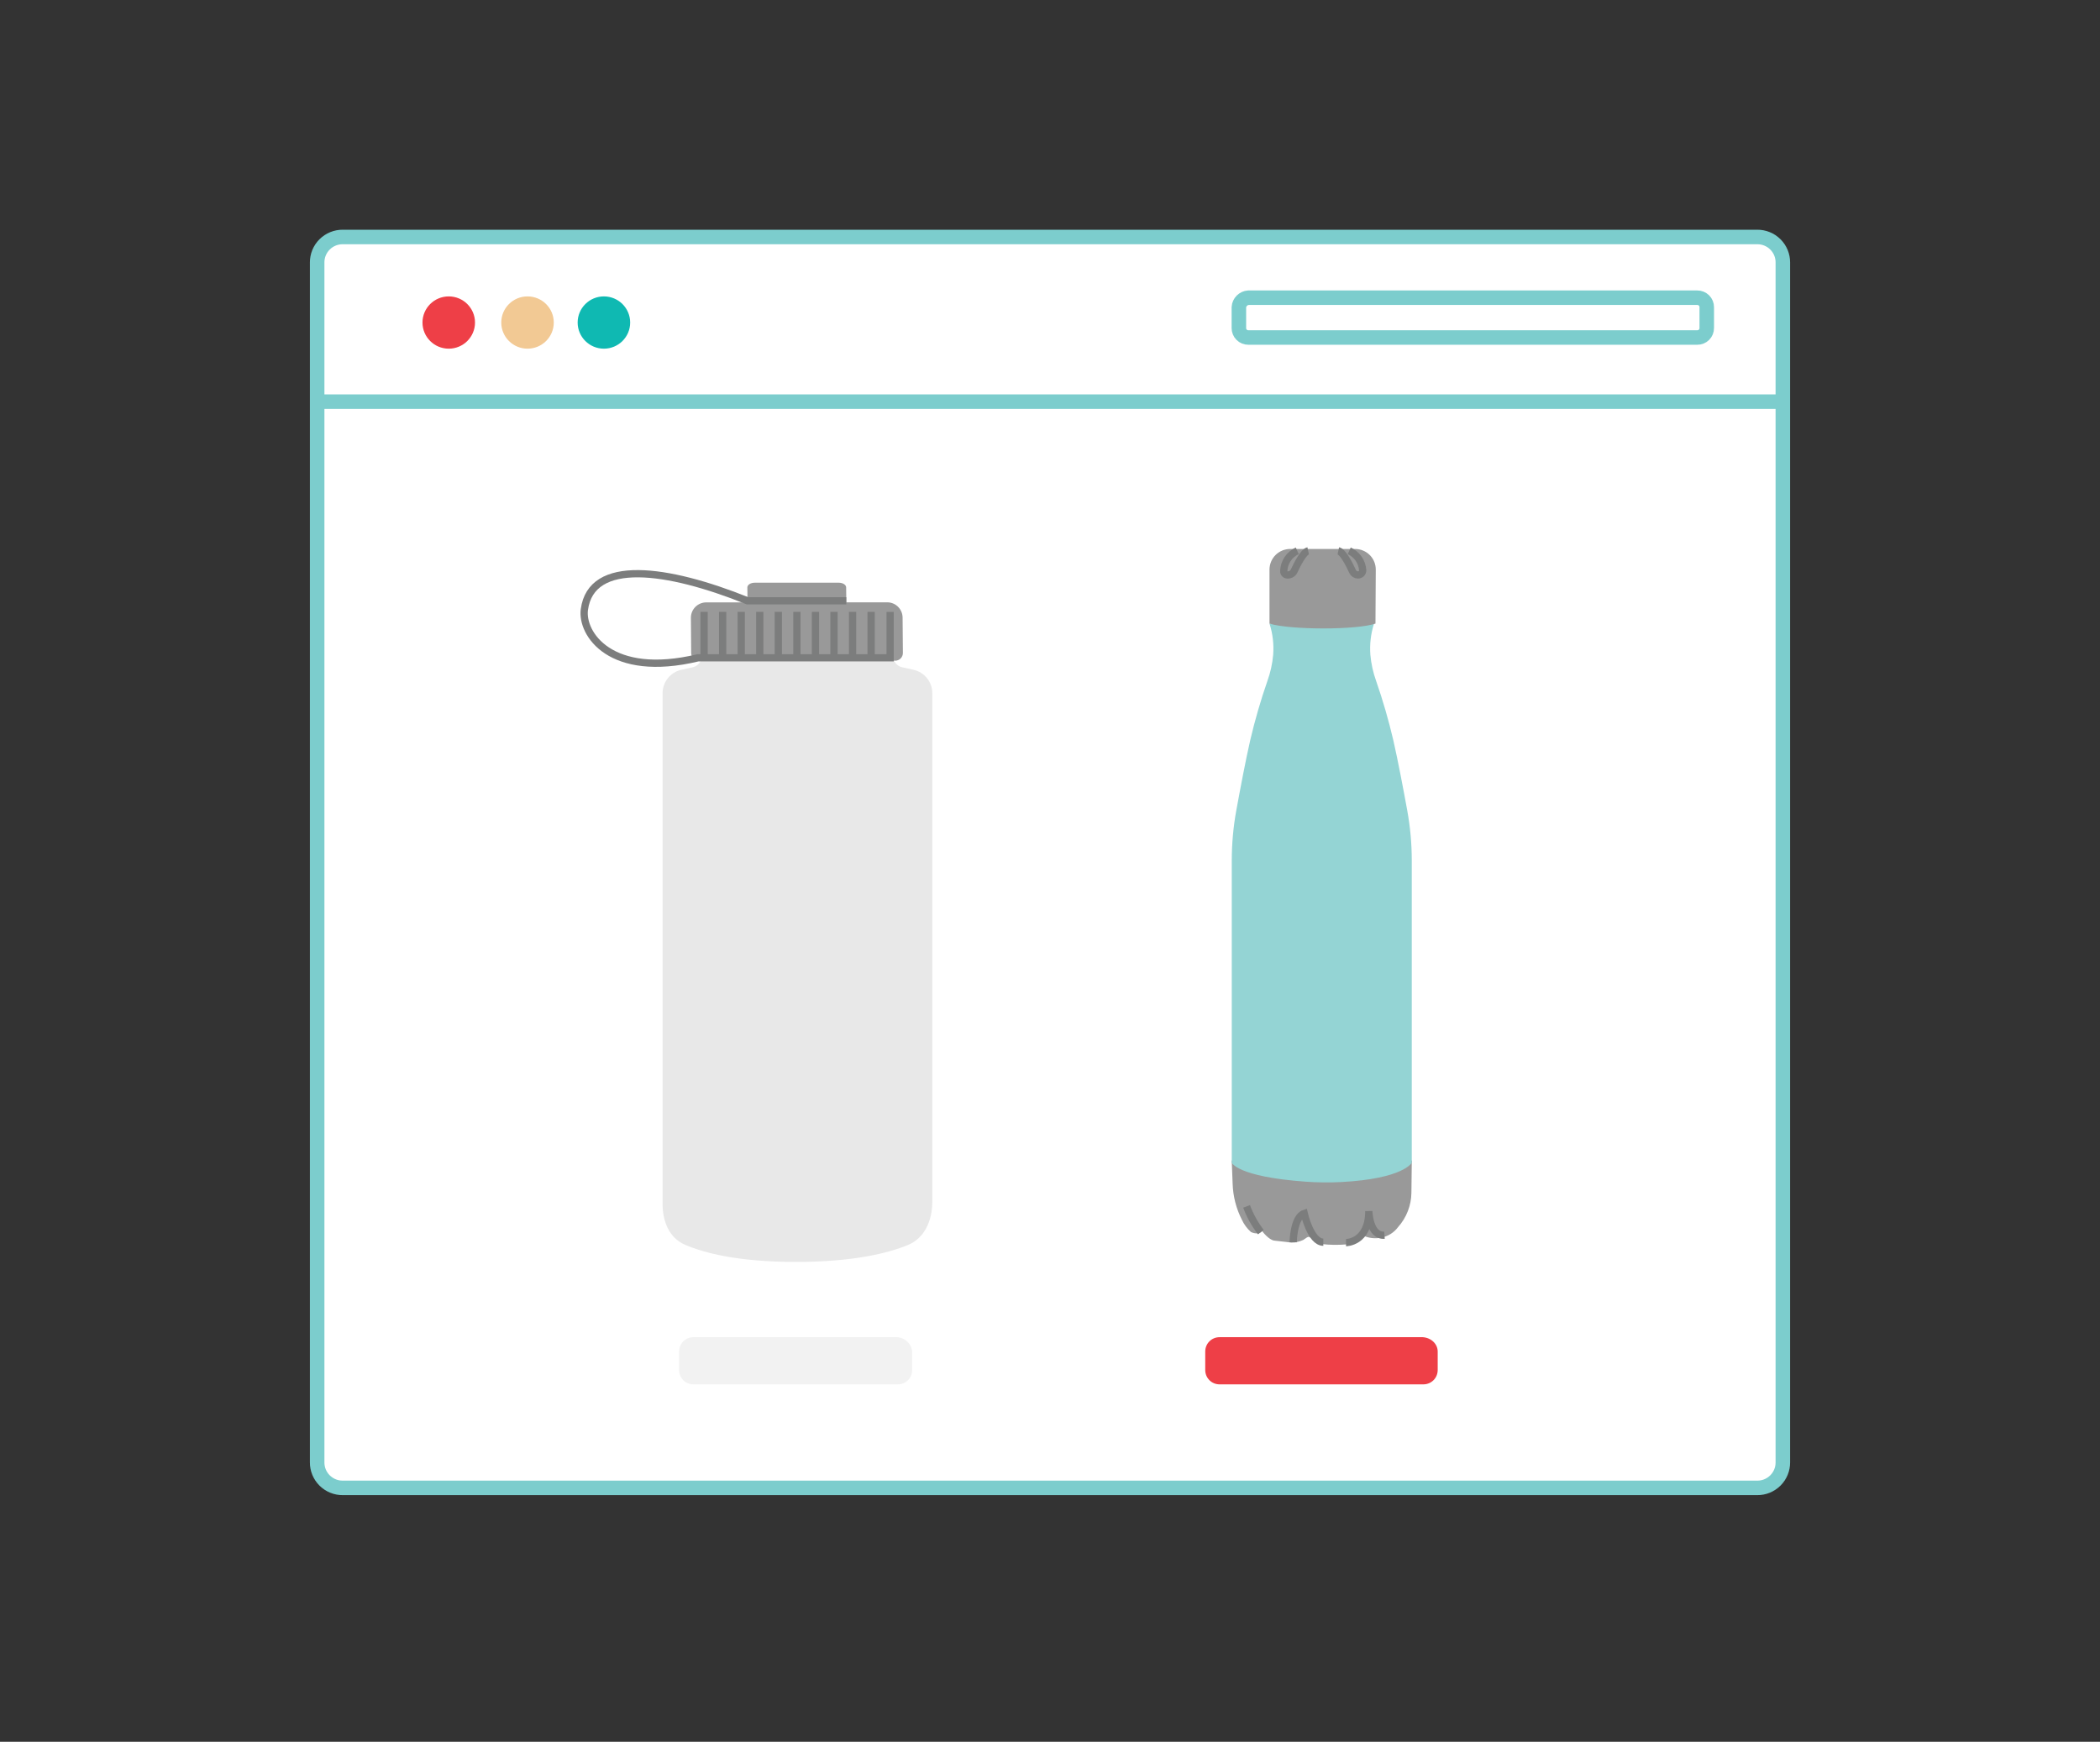 <svg width="217" height="180" viewBox="0 0 217 180" fill="none" xmlns="http://www.w3.org/2000/svg">
<rect x="0" y="0" width="217" height="180" fill="#333333" stroke="none"/>
<g clip-path="url(#clip0_2827_13993)">
<path d="M35.424 24.49H181.576C181.925 24.487 182.271 24.553 182.594 24.685C182.916 24.817 183.21 25.011 183.457 25.257C183.703 25.503 183.899 25.794 184.031 26.116C184.163 26.437 184.23 26.782 184.227 27.129V151.123C184.23 151.47 184.163 151.815 184.031 152.136C183.899 152.457 183.703 152.75 183.457 152.995C183.21 153.241 182.916 153.435 182.594 153.567C182.271 153.699 181.925 153.765 181.576 153.762H35.424C35.075 153.765 34.729 153.699 34.406 153.567C34.084 153.435 33.79 153.241 33.543 152.995C33.297 152.75 33.101 152.457 32.969 152.136C32.837 151.815 32.77 151.47 32.773 151.123V27.129C32.77 26.782 32.837 26.437 32.969 26.116C33.101 25.794 33.297 25.503 33.543 25.257C33.79 25.011 34.084 24.817 34.406 24.685C34.729 24.553 35.075 24.487 35.424 24.49Z" fill="white" stroke="#7CCDCD" stroke-width="1.5" stroke-miterlimit="10"/>
<path d="M46.371 36.033C47.869 36.033 49.084 34.824 49.084 33.332C49.084 31.84 47.869 30.631 46.371 30.631C44.872 30.631 43.657 31.84 43.657 33.332C43.657 34.824 44.872 36.033 46.371 36.033Z" fill="#EE3F47"/>
<path d="M62.404 36.033C63.902 36.033 65.117 34.824 65.117 33.332C65.117 31.84 63.902 30.631 62.404 30.631C60.905 30.631 59.69 31.84 59.69 33.332C59.69 34.824 60.905 36.033 62.404 36.033Z" fill="#0FB9B2"/>
<path d="M54.51 36.033C56.009 36.033 57.224 34.824 57.224 33.332C57.224 31.84 56.009 30.631 54.51 30.631C53.012 30.631 51.797 31.84 51.797 33.332C51.797 34.824 53.012 36.033 54.51 36.033Z" fill="#F2C994"/>
<path d="M129.004 30.766H175.378C175.508 30.765 175.637 30.789 175.758 30.838C175.878 30.887 175.988 30.959 176.08 31.05C176.172 31.142 176.244 31.251 176.293 31.371C176.342 31.491 176.367 31.619 176.365 31.749V33.897C176.367 34.026 176.342 34.155 176.293 34.275C176.244 34.395 176.172 34.504 176.08 34.595C175.988 34.687 175.878 34.759 175.758 34.808C175.637 34.857 175.508 34.881 175.378 34.879H129.004C128.874 34.881 128.745 34.857 128.625 34.808C128.504 34.759 128.395 34.687 128.303 34.595C128.211 34.504 128.138 34.395 128.089 34.275C128.04 34.155 128.016 34.026 128.018 33.897V31.749C128.035 31.494 128.144 31.254 128.326 31.073C128.507 30.892 128.748 30.783 129.004 30.766V30.766Z" stroke="#7CCDCD" stroke-width="1.5" stroke-miterlimit="10"/>
<path d="M32.988 41.508H184.011" stroke="#7CCDCD" stroke-width="1.5" stroke-miterlimit="10"/>
</g>
<path d="M147.016 138.188H126.028C125.195 138.188 124.541 138.842 124.541 139.675V141.577C124.541 142.41 125.195 143.064 126.028 143.064H147.075C147.908 143.064 148.562 142.41 148.562 141.577V139.675C148.562 138.902 147.908 138.248 147.016 138.188V138.188Z" fill="#EE3F47"/>
<path d="M92.709 138.188H71.662C70.829 138.188 70.175 138.842 70.175 139.675V141.577C70.175 142.41 70.829 143.064 71.662 143.064H92.769C93.601 143.064 94.255 142.41 94.255 141.577V139.675C94.195 138.902 93.541 138.248 92.709 138.188Z" fill="#F2F2F2"/>
<path d="M127.279 119.934L127.372 122.33C127.412 123.627 127.738 124.899 128.329 126.056C128.55 126.535 128.867 126.963 129.26 127.316C129.26 127.316 129.979 127.701 130.418 127.223C130.418 127.223 131.109 128.153 131.688 128.209C132.267 128.265 133.444 128.414 133.444 128.414C133.871 128.411 134.291 128.316 134.677 128.135C135.051 127.874 135.088 127.837 135.238 127.818C135.598 127.94 135.924 128.144 136.19 128.414C136.564 128.73 138.902 128.64 139.089 128.603C139.089 128.603 140.095 128.321 140.188 127.986C140.281 127.651 140.77 127.646 140.77 127.646C141.387 127.955 142.092 128.042 142.766 127.893C143.442 127.757 144.044 127.377 144.455 126.826C145.335 125.847 145.828 124.584 145.845 123.27L145.886 119.934L127.279 119.934Z" fill="#999999"/>
<path d="M136.642 64.71C134.818 64.726 132.994 64.637 131.181 64.444L131.185 64.456C131.518 65.497 131.645 66.592 131.56 67.68C131.479 68.594 131.281 69.494 130.97 70.358C130.27 72.371 129.676 74.42 129.19 76.494C128.723 78.528 128.15 81.562 127.754 83.73C127.441 85.446 127.283 87.187 127.283 88.932V120.156C127.283 120.156 127.839 121.606 134.906 122.117C136.126 122.206 137.352 122.219 138.574 122.157C145.054 121.818 145.883 120.156 145.883 120.156V88.932C145.883 87.187 145.725 85.446 145.411 83.729C145.016 81.562 144.442 78.528 143.975 76.494C143.49 74.42 142.896 72.371 142.196 70.358C141.885 69.494 141.687 68.594 141.606 67.68C141.52 66.592 141.648 65.497 141.981 64.456L141.985 64.444C140.211 64.637 138.427 64.725 136.642 64.71Z" fill="#94D4D4"/>
<path d="M131.181 64.444V58.862C131.181 58.582 131.236 58.305 131.344 58.046C131.451 57.788 131.609 57.553 131.808 57.355C132.006 57.157 132.242 57 132.502 56.893C132.762 56.786 133.04 56.731 133.321 56.731H140.024C140.306 56.731 140.585 56.786 140.845 56.894C141.105 57.002 141.342 57.16 141.541 57.359C141.739 57.557 141.897 57.794 142.004 58.053C142.11 58.313 142.165 58.591 142.163 58.872L142.132 64.444C140.164 65.121 133.278 65.101 131.181 64.444H131.181Z" fill="#999999"/>
<path d="M133.627 128.379C133.627 128.379 133.664 125.775 134.767 125.404C134.767 125.404 135.44 128.372 136.743 128.372" stroke="#7C7D7D" stroke-width="0.75" stroke-miterlimit="10"/>
<path d="M139.089 128.417C139.089 128.417 141.443 128.417 141.443 125.155C141.443 125.155 141.498 127.761 143.062 127.649" stroke="#7C7D7D" stroke-width="0.75" stroke-miterlimit="10"/>
<path d="M130.29 127.33C129.665 126.524 129.167 125.627 128.814 124.671" stroke="#7C7D7D" stroke-width="0.75" stroke-miterlimit="10"/>
<path d="M134.051 56.922C133.644 57.109 133.298 57.405 133.051 57.777C132.805 58.15 132.667 58.583 132.654 59.029C132.653 59.079 132.661 59.129 132.679 59.175C132.697 59.222 132.724 59.265 132.759 59.301C132.794 59.337 132.836 59.366 132.882 59.386C132.928 59.406 132.978 59.416 133.028 59.417H133.081C133.216 59.417 133.349 59.379 133.464 59.306C133.578 59.234 133.669 59.13 133.726 59.008C134.041 58.327 134.701 57.025 135.177 56.922" stroke="#7C7D7D" stroke-width="0.75" stroke-miterlimit="10"/>
<path d="M139.421 56.922C139.809 57.101 140.143 57.38 140.388 57.73C140.632 58.081 140.778 58.489 140.811 58.915C140.814 58.98 140.804 59.044 140.781 59.105C140.759 59.166 140.723 59.222 140.678 59.269C140.633 59.316 140.579 59.353 140.518 59.379C140.458 59.404 140.393 59.417 140.328 59.417V59.417C140.21 59.417 140.095 59.383 139.995 59.319C139.896 59.256 139.818 59.165 139.769 59.058C139.464 58.393 138.783 57.027 138.294 56.922" stroke="#7C7D7D" stroke-width="0.75" stroke-miterlimit="10"/>
<path d="M93.801 128.669C95.575 127.943 96.337 126.1 96.337 124.182V71.637V71.637C96.337 70.473 95.527 69.466 94.39 69.216L93.233 68.961C92.676 68.838 92.28 68.345 92.28 67.775V67.775L72.523 67.775V67.775C72.523 68.345 72.126 68.838 71.57 68.961L70.413 69.216C69.277 69.466 68.467 70.473 68.467 71.637V71.637L68.467 124.422C68.467 126.193 69.129 127.912 70.752 128.62C72.733 129.485 76.256 130.411 82.255 130.411C88.141 130.411 91.724 129.519 93.801 128.669Z" fill="#E8E8E8"/>
<path d="M91.679 62.245C92.551 62.245 93.26 62.948 93.268 63.82L93.298 67.479C93.302 67.92 92.945 68.279 92.504 68.279H72.216C71.78 68.279 71.426 67.928 71.422 67.492L71.393 63.853C71.386 62.971 72.098 62.252 72.98 62.252L91.679 62.245Z" fill="#999999"/>
<path d="M77.992 60.218H86.67C87.092 60.218 87.433 60.435 87.435 60.703L87.458 62.555H77.249L77.227 60.707C77.225 60.437 77.568 60.218 77.992 60.218Z" fill="#999999"/>
<path d="M87.447 62.089H77.246C68.948 58.751 61.097 57.657 60.385 62.996C60.055 65.465 63.046 70.155 72.13 67.979H91.978V63.234" stroke="#7C7D7D" stroke-width="0.75"/>
<line x1="72.755" y1="63.23" x2="72.755" y2="68" stroke="#7C7D7D" stroke-width="0.75"/>
<line x1="74.673" y1="63.23" x2="74.673" y2="68" stroke="#7C7D7D" stroke-width="0.75"/>
<line x1="76.59" y1="63.23" x2="76.59" y2="68" stroke="#7C7D7D" stroke-width="0.75"/>
<line x1="78.508" y1="63.23" x2="78.508" y2="68" stroke="#7C7D7D" stroke-width="0.75"/>
<line x1="80.427" y1="63.23" x2="80.427" y2="68" stroke="#7C7D7D" stroke-width="0.75"/>
<line x1="82.346" y1="63.23" x2="82.346" y2="68" stroke="#7C7D7D" stroke-width="0.75"/>
<line x1="84.264" y1="63.23" x2="84.264" y2="68" stroke="#7C7D7D" stroke-width="0.75"/>
<line x1="86.181" y1="63.23" x2="86.181" y2="68" stroke="#7C7D7D" stroke-width="0.75"/>
<line x1="88.098" y1="63.23" x2="88.098" y2="68" stroke="#7C7D7D" stroke-width="0.75"/>
<line x1="90.017" y1="63.23" x2="90.017" y2="68" stroke="#7C7D7D" stroke-width="0.75"/>
<defs>
<clipPath id="clip0_2827_13993">
<rect width="217" height="135" fill="white" transform="translate(0 22)"/>
</clipPath>
</defs>
</svg>
